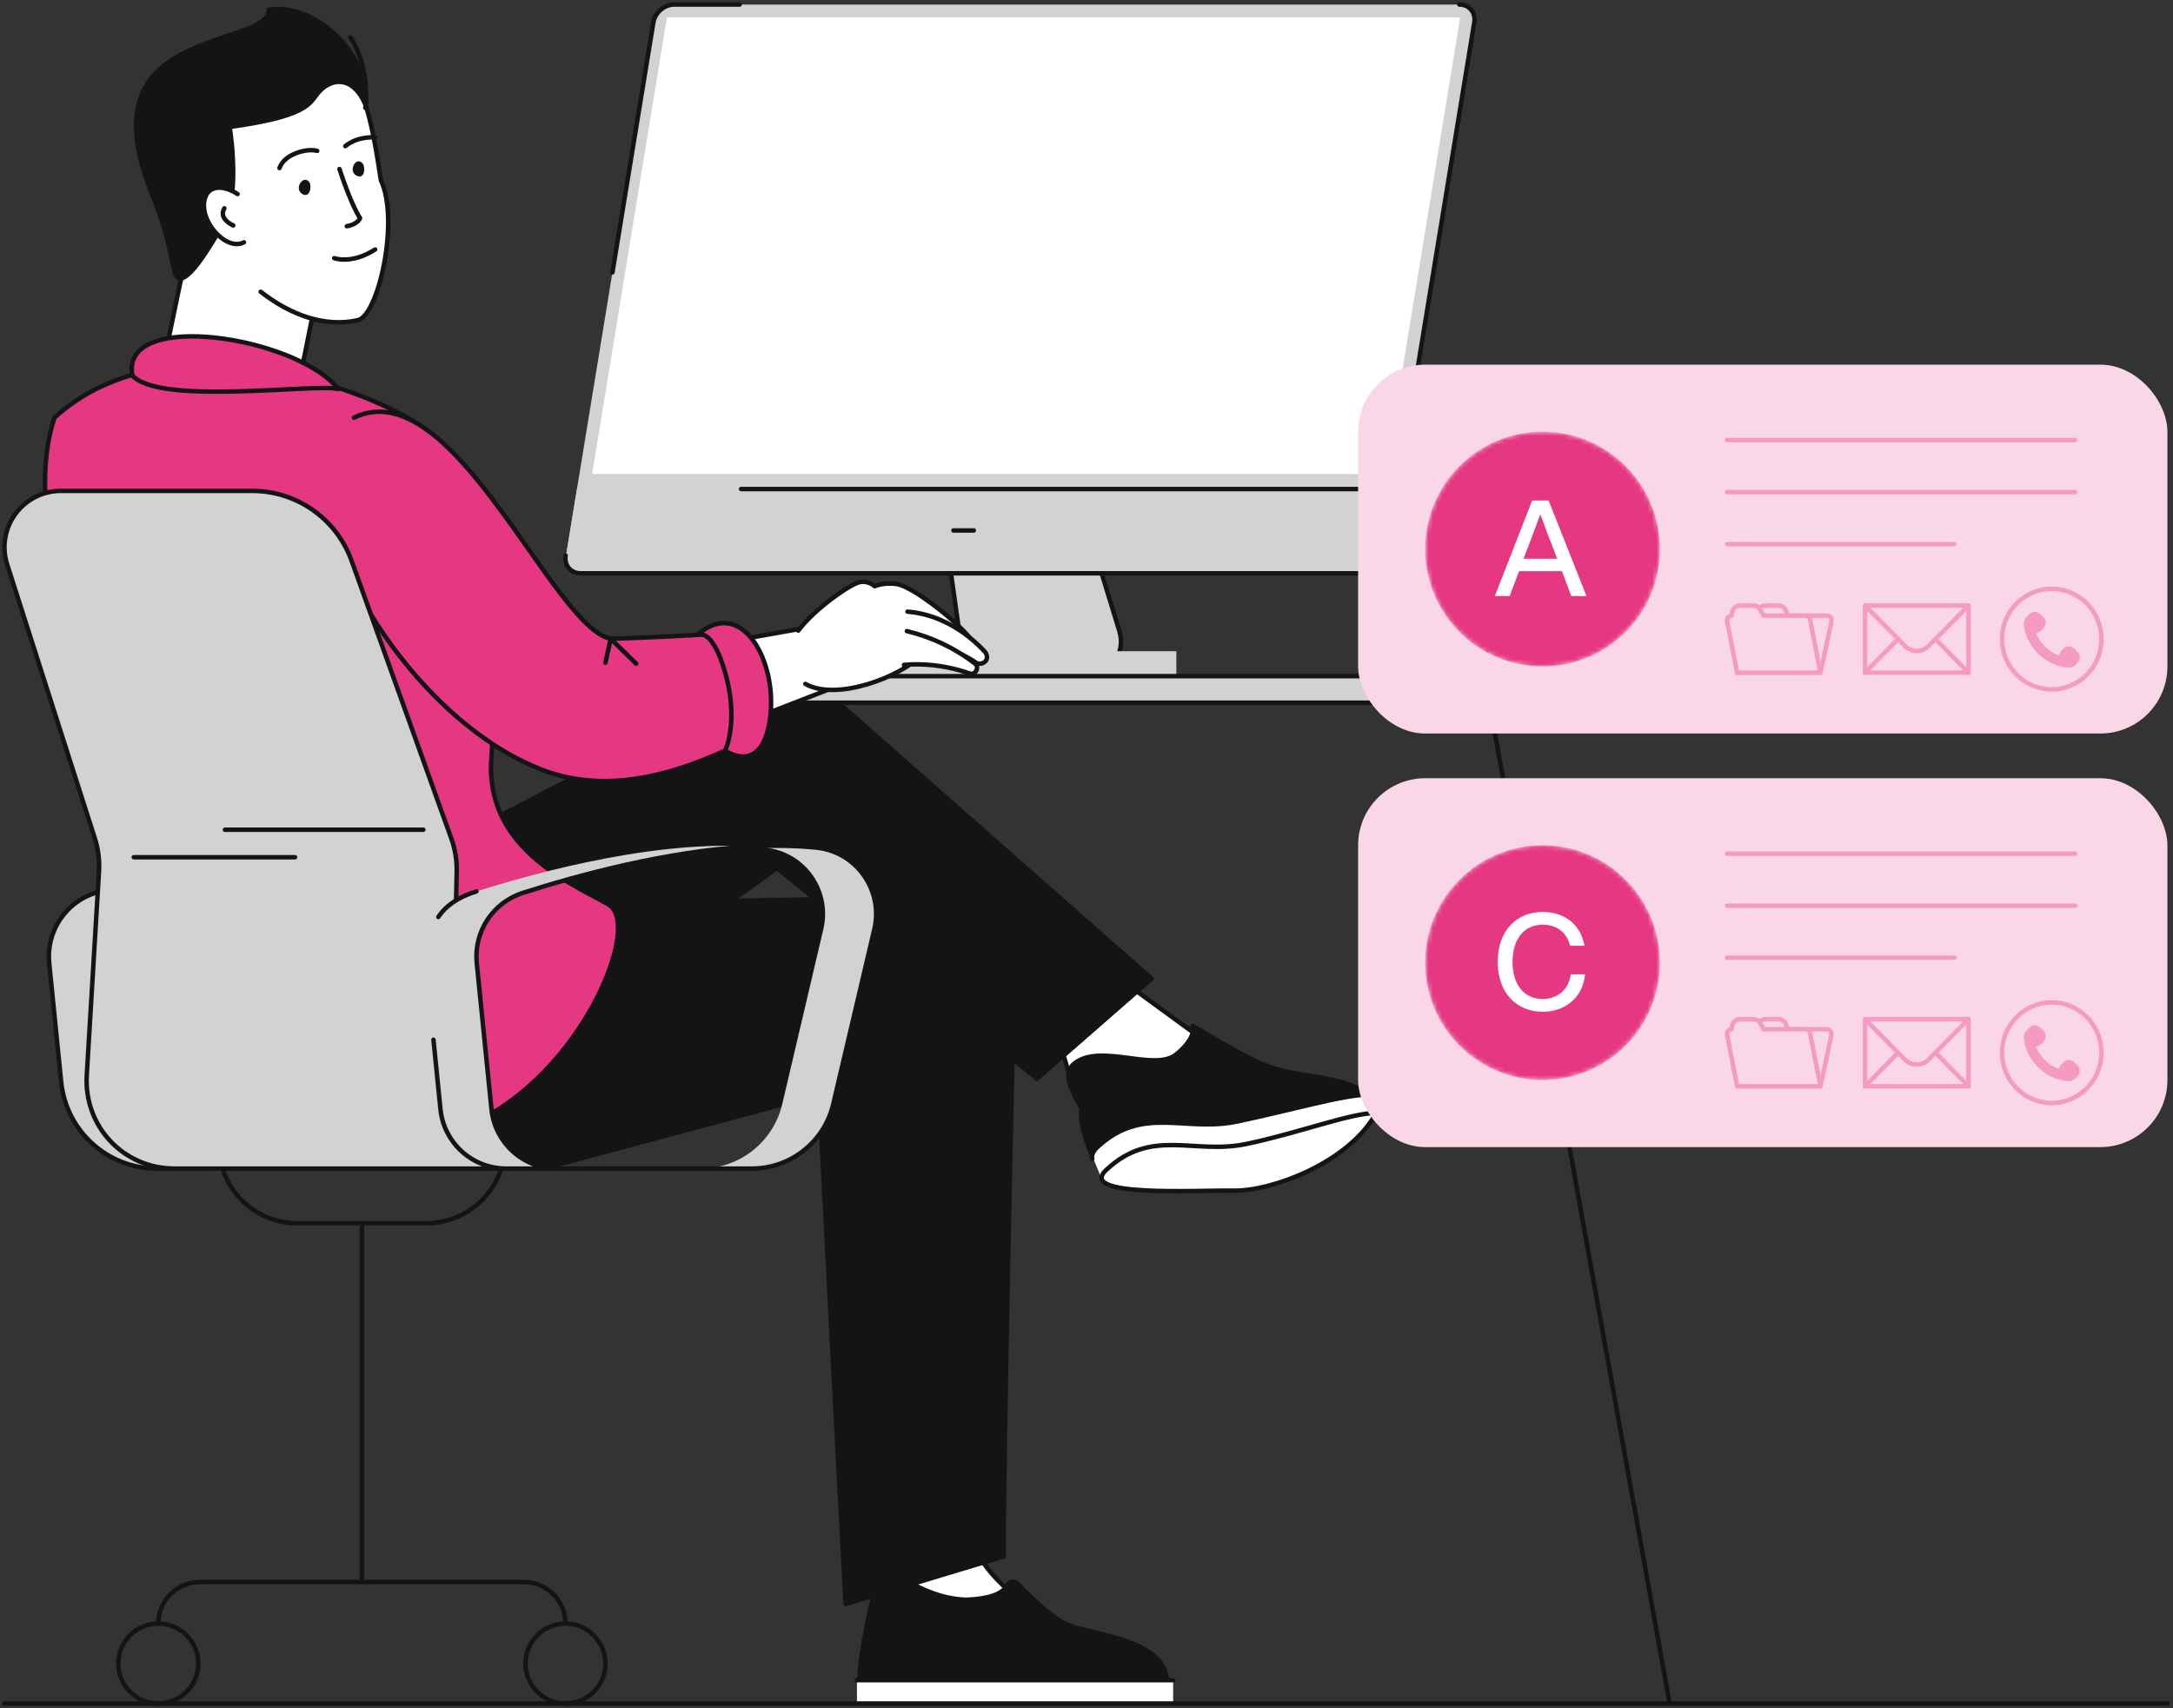 <svg width="486" height="382" viewBox="0 0 486 382" fill="none" xmlns="http://www.w3.org/2000/svg">
<rect x="0" y="0" width="486" height="382" fill="#333333" stroke="none"/>
<path d="M72.668 56.93L66.812 85.958C66.324 88.964 41.838 94.7 35.594 87.584C37.113 76.288 46.734 34.253 46.734 34.253C46.734 34.253 74.023 26.609 72.668 56.93Z" fill="white" stroke="#141414" stroke-linecap="round" stroke-linejoin="round"/>
<path d="M61.023 10.013C17.743 17.571 51.582 78.04 80.031 71.607C84.645 70.564 89.401 49.238 85.194 40.323C82.582 23.449 80.084 6.684 61.023 10.013Z" fill="white"/>
<path d="M83.899 55.803C78.585 59.203 74.75 57.738 74.75 57.738L83.899 55.803Z" fill="white"/>
<path d="M83.899 55.803C78.585 59.203 74.75 57.738 74.75 57.738" stroke="#141414" stroke-linecap="round" stroke-linejoin="round"/>
<path d="M58.301 65.244C64.953 70.459 72.672 73.271 80.031 71.607C84.644 70.564 89.4 49.238 85.193 40.323C82.581 23.449 80.083 6.684 61.022 10.013" stroke="#141414" stroke-linecap="round" stroke-linejoin="round"/>
<path d="M69.216 40.786C67.888 38.903 65.712 42.125 67.52 43.334C69.329 44.543 69.769 41.571 69.216 40.786Z" fill="#141414"/>
<path d="M81.097 36.54C79.543 34.838 77.788 38.308 79.734 39.281C81.68 40.253 81.743 37.249 81.097 36.54Z" fill="#141414"/>
<path d="M70.938 33.747C68.717 33.096 63.589 34.398 62.508 37.582" stroke="#141414" stroke-linecap="round" stroke-linejoin="round"/>
<path d="M75.92 37.807C78.696 46.238 80.525 48.779 80.525 48.779C80.525 48.779 80.116 50.15 77.566 50.595" stroke="#141414" stroke-linecap="round" stroke-linejoin="round"/>
<path d="M82.151 26.043C79.713 17.724 75.154 17.767 72.299 20.291C69.444 22.814 71.05 26.149 51.928 28.817C51.928 28.817 54.629 45.633 49.621 51.773C48.189 53.529 41.923 65.804 39.051 62.089C38.059 60.806 37.923 54.368 33.814 44.35C22.797 17.486 37.541 12.063 50.172 7.718C53.328 6.632 60.652 4.682 59.515 1.815C69.323 -0.565 84.562 11.11 82.151 26.043Z" fill="#141414"/>
<path d="M56.292 52.275C59.822 45.332 47.848 38.28 45.885 44.184C43.921 50.089 52.989 58.772 56.292 52.275Z" fill="white"/>
<path d="M52.17 50.421C52.17 50.421 48.757 48.996 50.185 46.585" stroke="#141414" stroke-linecap="round" stroke-linejoin="round"/>
<path d="M53.139 43.405C50.343 41.519 46.865 41.236 45.885 44.184C44.203 49.241 50.612 56.335 54.562 54.188" stroke="#141414" stroke-linecap="round" stroke-linejoin="round"/>
<path d="M78.379 8.341C82.965 15.474 81.699 24.103 81.699 24.103" stroke="#141414" stroke-linecap="round" stroke-linejoin="round"/>
<path d="M77.219 32.683C80.116 30.331 83.916 30.738 83.916 30.738" stroke="#141414" stroke-linecap="round" stroke-linejoin="round"/>
<path d="M83.927 261.357H40.413C32.822 261.357 26.465 255.608 25.704 248.055L22.415 215.414C21.709 208.405 25.994 201.852 32.703 199.702C48.096 194.769 76.085 187.284 98.401 189.573C107.331 190.49 113.39 199.098 111.337 207.836L102.155 246.915C100.167 255.376 92.618 261.357 83.927 261.357ZM90.745 246.915L99.927 207.836C101.992 199.05 95.849 190.467 86.868 189.561C64.581 187.312 36.679 194.772 21.311 199.696C14.595 201.848 10.299 208.399 11.005 215.414L13.68 241.957C14.789 252.972 24.061 261.357 35.132 261.357H72.517C81.208 261.357 88.757 255.376 90.745 246.915Z" fill="#D2D2D2" stroke="#141414" stroke-linecap="round" stroke-linejoin="round"/>
<path d="M80.938 273.57V353.592" stroke="#141414" stroke-linecap="round" stroke-linejoin="round"/>
<path d="M35.406 363.112C35.406 357.985 39.562 353.829 44.688 353.829H117.187C122.313 353.829 126.469 357.985 126.469 363.111" stroke="#141414" stroke-linecap="round" stroke-linejoin="round"/>
<path d="M35.404 380.983C40.345 380.983 44.35 376.984 44.35 372.051C44.35 367.117 40.345 363.118 35.404 363.118C30.464 363.118 26.459 367.117 26.459 372.051C26.459 376.984 30.464 380.983 35.404 380.983Z" stroke="#141414" stroke-linecap="round" stroke-linejoin="round"/>
<path d="M135.396 371.585C135.665 376.889 131.308 381.247 126.003 380.978C121.462 380.748 117.771 377.057 117.541 372.516C117.272 367.211 121.63 362.854 126.934 363.123C131.476 363.353 135.166 367.043 135.396 371.585Z" stroke="#141414" stroke-linecap="round" stroke-linejoin="round"/>
<path d="M112.11 261.356C109.867 268.417 103.234 273.57 95.455 273.57H66.42C58.642 273.57 52.008 268.417 49.766 261.356" stroke="#141414" stroke-linecap="round" stroke-linejoin="round"/>
<path d="M234.3 207.157L270.212 233.347C270.212 233.347 251.657 246.406 246.38 246.441C241.103 246.476 238.951 239.992 238.951 239.992C238.951 239.992 235.814 223.184 222.72 217.711C209.625 212.239 234.3 207.157 234.3 207.157Z" fill="white" stroke="#141414" stroke-linecap="round" stroke-linejoin="round"/>
<path d="M223.459 275.509C223.459 275.509 218.449 343.08 218.887 347.017C219.325 350.954 229.037 358.804 229.037 358.804C229.037 358.804 217.573 365.824 208.664 366.145C199.755 366.465 195.52 364.287 195.447 361.544C195.374 358.801 195.828 356.409 197.354 350.95C198.879 345.491 201.26 276.737 201.26 276.737L223.459 275.509Z" fill="white" stroke="#141414" stroke-linecap="round" stroke-linejoin="round"/>
<path d="M261.008 375.763C260.207 366.176 243.07 365.622 238.185 363.135C234.766 361.395 230.341 357.072 227.616 354.205C226.911 353.464 225.698 353.659 225.233 354.57C224.471 356.067 222.138 357.583 215.924 357.788C204.934 357.23 201.528 350.157 196.266 354.154C195.653 354.216 192.025 370.795 192.244 375.763H261.008Z" fill="#141414" stroke="#141414" stroke-linecap="round" stroke-linejoin="round"/>
<path d="M191.664 380.99H262.379V375.763H191.664V380.99Z" fill="white"/>
<path d="M262.379 375.763H191.664" stroke="#141414" stroke-linecap="round" stroke-linejoin="round"/>
<path d="M198.986 354.073C195.376 363.354 196.045 373.68 196.045 373.68" stroke="#141414" stroke-linecap="round" stroke-linejoin="round"/>
<path d="M104.972 244.373C125.428 228.813 173.795 194.128 173.795 194.128L231.925 241.224L257.509 218.884L186.041 155.9C180.902 151.479 173.361 150.351 166.985 153.679L165.364 154.525C165.364 154.525 111.585 182.599 83.943 197.028L104.972 244.373Z" fill="#141414"/>
<path d="M104.972 244.373C125.428 228.813 173.795 194.128 173.795 194.128L231.925 241.224L257.509 218.884L186.041 155.9C180.902 151.479 173.361 150.351 166.985 153.679L165.364 154.525C165.364 154.525 111.585 182.599 83.943 197.028L104.972 244.373Z" stroke="#141414" stroke-linecap="round" stroke-linejoin="round"/>
<path d="M224.522 348.069C224.163 335.985 226.856 217.351 226.856 217.351C226.849 217.156 226.837 216.89 226.824 216.694C226.179 207.199 217.959 200.025 208.464 200.67L206.398 200.81L111.578 202.227C109.853 202.356 109.806 207.557 108.075 208.033C93.689 211.994 62.718 221.157 66.679 235.542C70.64 249.928 122.185 261.155 122.185 261.155L183.213 244.789C183.213 244.789 188.356 344.827 189.134 358.741L224.522 348.069Z" fill="#141414" stroke="#141414" stroke-linecap="round" stroke-linejoin="round"/>
<path d="M266.728 229.466C281.018 237.705 283.078 239.121 291.833 240.409C300.587 241.696 304.507 243.245 305.665 244.79C306.824 246.335 275.483 253.412 265.698 253.54C255.914 253.669 244.404 258.785 244.404 258.785C244.404 258.785 241.237 252.124 241.881 247.876C239.821 244.142 237.269 240.069 240.464 237.705C246.382 233.328 258.36 239.765 263.123 235.774C267.887 231.783 266.728 229.466 266.728 229.466Z" fill="#141414" stroke="#141414" stroke-linecap="round" stroke-linejoin="round"/>
<path d="M306.264 244.79C300.599 244.79 288.355 248.391 276.64 250.837C264.924 253.283 255.526 247.104 245.355 256.631C244.434 257.493 244.164 258.203 244.403 258.785C244.403 258.785 246.152 263.126 246.407 263.631C246.663 264.135 255.45 258.134 258.878 258.093C262.306 258.053 276.502 259.263 279.567 257.791C282.632 256.319 303.764 250.431 305.276 249.987C306.789 249.544 307.795 248.906 307.795 248.906L306.264 244.79Z" fill="white"/>
<path d="M246.406 263.63C246.662 264.135 255.449 258.133 258.877 258.093C262.305 258.052 276.501 259.262 279.566 257.79C282.631 256.318 303.763 250.43 305.275 249.987C306.788 249.543 307.794 248.906 307.794 248.906" stroke="#141414" stroke-linecap="round" stroke-linejoin="round"/>
<path d="M306.265 244.79C300.6 244.79 288.357 248.391 276.641 250.837C264.925 253.283 255.527 247.104 245.357 256.631C244.436 257.493 244.058 258.569 244.297 259.151" stroke="#141414" stroke-linecap="round" stroke-linejoin="round"/>
<path d="M247.416 261.651C257.586 252.124 266.985 258.304 278.7 255.858C290.416 253.412 302.131 248.906 307.796 248.906C301.745 259.977 284.494 266.415 275.997 266.286C267.5 266.157 240.83 267.82 247.416 261.651Z" fill="white" stroke="#141414" stroke-linecap="round" stroke-linejoin="round"/>
<path d="M173.796 194.128L231.926 241.224L257.51 218.884L186.042 155.9C180.903 151.479 173.362 150.351 166.986 153.679L173.796 194.128Z" fill="#141414"/>
<path d="M173.796 194.128L231.926 241.224L257.51 218.884L186.042 155.9C180.903 151.479 173.362 150.351 166.986 153.679" stroke="#141414" stroke-linecap="round" stroke-linejoin="round"/>
<path d="M250.368 141.195C251.896 146.177 248.17 151.218 242.959 151.218H178.555L208.51 150.439C212.394 150.338 215.324 146.875 214.781 143.028L205.495 77.244H230.749L250.368 141.195Z" fill="#D2D2D2"/>
<path d="M250.368 141.195C251.896 146.177 248.17 151.218 242.959 151.218H178.555L208.51 150.439C212.394 150.338 215.324 146.875 214.781 143.028L205.495 77.244H230.749L250.368 141.195Z" stroke="#141414" stroke-linecap="round" stroke-linejoin="round"/>
<path d="M305.659 128.222H129.944C127.739 128.222 126.244 126.436 126.605 124.233L146.133 5.01C146.494 2.807 148.574 1.021 150.779 1.021H326.494C328.699 1.021 330.194 2.807 329.833 5.01L310.305 124.233C309.944 126.436 307.864 128.222 305.659 128.222Z" fill="#D2D2D2"/>
<path d="M136.975 60.916L146.132 5.01C146.493 2.807 148.573 1.021 150.778 1.021H165.425" stroke="#141414" stroke-linecap="round" stroke-linejoin="round"/>
<path d="M312.738 109.372C311.193 118.808 310.196 124.892 310.196 124.892C309.895 126.731 308.159 128.221 306.319 128.221H129.282C127.442 128.221 126.195 126.731 126.496 124.892C126.496 124.892 127.493 118.808 129.038 109.372H312.738Z" fill="#D2D2D2"/>
<path d="M132.43 106.017L149.154 3.91H326.575L309.851 106.017H132.43Z" fill="white"/>
<path d="M326.394 1.021C328.599 1.021 330.094 2.807 329.733 5.01L310.205 124.233C309.844 126.436 307.764 128.222 305.559 128.222H129.844C127.639 128.222 126.144 126.436 126.505 124.233" stroke="#141414" stroke-linecap="round" stroke-linejoin="round"/>
<path d="M165.742 109.372H308.759" stroke="#141414" stroke-linecap="round" stroke-linejoin="round"/>
<path d="M213.236 118.637H217.798" stroke="#141414" stroke-linecap="round" stroke-linejoin="round"/>
<path d="M263.088 145.65H142.283V151.218H263.088V145.65Z" fill="#D2D2D2"/>
<path d="M360.163 151.218H16.264V157.159H360.163V151.218Z" fill="#D2D2D2"/>
<path d="M23.496 151.218H350.528" stroke="#141414" stroke-linecap="round" stroke-linejoin="round"/>
<path d="M15.652 157.159H360.164" stroke="#141414" stroke-linecap="round" stroke-linejoin="round"/>
<path d="M12.185 93.407C38.196 69.717 84.406 87.762 95.142 96.009C105.879 104.257 111.605 149.206 109.91 169.188C108.215 189.171 126.739 197.113 136.004 202.228C145.268 207.344 124.626 253.066 91.462 254.8C62.326 256.324 39.828 221.823 33.455 194.027C27.082 166.231 2.847 121.765 12.185 93.407Z" fill="#E63782" stroke="#141414" stroke-linecap="round" stroke-linejoin="round"/>
<path d="M147.338 168.914C166.231 161.601 187.825 153.242 187.825 153.242C190.756 151.932 192.552 148.819 191.992 145.577C191.326 141.717 187.581 139.133 183.629 139.805C183.629 139.805 153.367 145.272 135.414 148.201L147.338 168.914Z" fill="white" stroke="#141414" stroke-linecap="round" stroke-linejoin="round"/>
<path d="M176.227 146.983C178.352 160.429 200.63 152.243 205.409 146.983C210.188 141.724 216.387 146.436 217.916 144.923C219.444 143.41 205.114 131.31 200.545 130.625C197.699 130.199 195.619 131.107 195.619 131.107C195.619 131.107 194.307 129.794 192.248 130.199C189.6 130.719 175.254 140.829 176.227 146.983Z" fill="white"/>
<path d="M180.121 152.959C187.262 156.987 201.676 151.092 205.41 146.983C210.189 141.724 216.388 146.436 217.916 144.923C219.445 143.41 205.114 131.31 200.546 130.625C197.7 130.199 195.62 131.107 195.62 131.107C195.62 131.107 194.307 129.794 192.248 130.199C190.359 130.57 182.519 135.821 178.531 141.034" stroke="#141414" stroke-linecap="round" stroke-linejoin="round"/>
<path d="M202.974 136.798C208.1 137.196 212.861 139.412 216.806 142.545C218.07 143.551 219.257 144.641 220.335 145.843C221.69 147.65 219.381 149.362 217.797 147.864C213.495 145.207 208.2 143.482 203.173 144.377C197.441 145.151 197.196 136.336 202.974 136.798Z" fill="white"/>
<path d="M202.975 136.798C208.101 137.196 212.862 139.412 216.807 142.545C218.071 143.551 219.258 144.641 220.336 145.843C221.691 147.65 219.382 149.362 217.798 147.864C213.496 145.207 208.201 143.482 203.174 144.377" stroke="#141414" stroke-linecap="round" stroke-linejoin="round"/>
<path d="M202.833 141.146C208.342 142.48 213.552 144.931 218.026 148.396C219.171 149.232 218.127 151.119 216.822 150.618C216.207 150.397 215.571 150.19 214.944 150.006C210.815 148.821 206.445 148.328 202.177 148.699C196.301 148.894 197.073 139.94 202.833 141.146Z" fill="white"/>
<path d="M202.835 141.147C208.343 142.481 213.553 144.931 218.027 148.397C219.172 149.232 218.128 151.12 216.823 150.618C216.208 150.398 215.572 150.19 214.945 150.007C210.816 148.821 206.447 148.329 202.178 148.7" stroke="#141414" stroke-linecap="round" stroke-linejoin="round"/>
<path d="M79.169 93.406C101.297 82.717 123.535 140.315 136.578 142.86C136.578 142.86 152.719 142.388 163.028 141.48C170.099 145.73 173.036 163.571 166.984 165.799C160.932 168.027 140.822 179.811 121.07 172.102C86.229 158.505 59.017 103.141 79.169 93.406Z" fill="#E63782"/>
<path d="M79.171 93.406C101.298 82.717 123.537 140.315 136.58 142.86C136.58 142.86 152.721 142.388 163.03 141.48C170.101 145.73 173.038 163.571 166.986 165.799C160.934 168.027 140.824 179.811 121.072 172.102C100.891 164.226 83.27 142.337 75.93 123.419" stroke="#141414" stroke-linecap="round" stroke-linejoin="round"/>
<path d="M39.071 261.356C27.588 261.356 18.716 251.919 19.406 240.439L22.141 194.906C22.291 192.402 21.982 189.909 21.227 187.551L1.61 126.26C-0.997 118.114 5.08 109.788 13.633 109.788H56.413C66.376 109.788 75.266 116.042 78.633 125.419L100.945 187.551C101.791 189.909 102.198 192.402 102.145 194.906L101.187 240.439C100.945 251.919 110.186 261.356 121.668 261.356H39.071Z" fill="#D2D2D2" stroke="#141414" stroke-linecap="round" stroke-linejoin="round"/>
<path d="M50.305 185.573H94.683" stroke="#141414" stroke-linecap="round" stroke-linejoin="round"/>
<path d="M29.92 191.719H65.987" stroke="#141414" stroke-linecap="round" stroke-linejoin="round"/>
<path d="M168.139 261.357H124.626C117.035 261.357 110.678 255.608 109.917 248.055L106.628 215.414C105.922 208.405 110.207 201.852 116.916 199.702C132.309 194.769 160.298 187.284 182.614 189.573C191.544 190.49 197.603 199.098 195.55 207.836L186.368 246.915C184.38 255.376 176.831 261.357 168.139 261.357ZM174.958 246.915L184.14 207.836C186.194 199.098 180.134 190.49 171.205 189.573C148.888 187.284 120.899 194.769 105.506 199.702C98.798 201.852 94.512 208.405 95.218 215.414L98.507 248.055C99.268 255.608 105.625 261.357 113.216 261.357H156.73C165.421 261.357 172.97 255.376 174.958 246.915Z" fill="#D2D2D2"/>
<path d="M96.945 232.545L98.508 248.054C99.269 255.607 105.626 261.356 113.217 261.356H124.627C117.036 261.356 110.679 255.607 109.918 248.054L106.629 215.414C105.923 208.405 110.208 201.851 116.917 199.701C129.077 195.804 149.097 190.316 167.972 189.311" stroke="#141414" stroke-linecap="round" stroke-linejoin="round"/>
<path d="M124.627 261.356H168.141C176.832 261.356 184.381 255.376 186.369 246.915L195.551 207.836C197.605 199.098 191.545 190.489 182.615 189.573C177.928 189.092 172.991 189.043 167.973 189.311C169.062 189.377 170.14 189.463 171.206 189.573" stroke="#141414" stroke-linecap="round" stroke-linejoin="round"/>
<path d="M98.033 205.086C100.555 201.27 105.101 199.823 106.553 199.368" stroke="#141414" stroke-linecap="round" stroke-linejoin="round"/>
<path d="M29.919 85.267C24.574 68.328 68.016 75.337 76.194 87.743C84.372 100.148 29.919 85.267 29.919 85.267Z" fill="#E63782"/>
<path d="M29.59 83.944C26.956 69.023 66.566 75.397 75.665 87.009C70.806 85.681 35.575 90.782 29.59 83.944Z" stroke="#141414" stroke-linecap="round" stroke-linejoin="round"/>
<path d="M155.932 141.996C166.01 133.216 174.047 148.135 172.199 160.903C170.351 173.671 162.179 167.876 162.179 167.876C162.179 167.876 165.277 161.509 162.264 150.701C159.251 139.893 155.932 141.996 155.932 141.996Z" fill="#E63782"/>
<path d="M155.932 141.996C166.01 133.216 174.047 148.135 172.199 160.903C170.351 173.671 162.179 167.876 162.179 167.876C162.179 167.876 165.277 161.509 162.264 150.701C159.251 139.893 155.932 141.996 155.932 141.996Z" stroke="#141414" stroke-linecap="round" stroke-linejoin="round"/>
<path d="M213.237 333.756L188.674 350.158L203.949 346.576" stroke="#141414" stroke-linecap="round" stroke-linejoin="round"/>
<path d="M238.239 217.094L228.149 232.167H220.746" stroke="#141414" stroke-linecap="round" stroke-linejoin="round"/>
<path d="M226.977 234.424L234.946 227.907" stroke="#141414" stroke-linecap="round" stroke-linejoin="round"/>
<path d="M1 380.99L484.75 380.99" stroke="#141414" stroke-linecap="round" stroke-linejoin="round"/>
<path d="M135.414 148.201L136.58 142.861L142.285 148.436" stroke="#141414" stroke-linecap="round" stroke-linejoin="round"/>
<path d="M333.109 157.159L373.425 380.99" stroke="#141414" stroke-linecap="round" stroke-linejoin="round"/>
<rect x="303.75" y="81.552" width="181" height="82.5" rx="15" fill="#FAD7E6"/>
<mask id="mask0_378_15490" style="mask-type:alpha" maskUnits="userSpaceOnUse" x="318" y="96" width="54" height="54">
<ellipse cx="345" cy="122.802" rx="26.25" ry="26.25" fill="#D9D9D9"/>
</mask>
<g mask="url(#mask0_378_15490)">
<ellipse cx="345" cy="122.802" rx="26.25" ry="26.25" fill="#E63782"/>
<path d="M351.43 133.302L349.33 127.752H339.73L337.66 133.302H334.33L342.67 111.942H346.36L354.82 133.302H351.43ZM340.75 124.962H348.28L347.83 123.792C346.96 121.602 345.58 118.002 344.5 115.032C343.42 118.002 342.04 121.602 341.2 123.792L340.75 124.962Z" fill="white"/>
</g>
<path d="M386.25 98.427H464.123" stroke="#F59BC3" stroke-linecap="round" stroke-linejoin="round"/>
<path d="M386.25 110.057H464.123" stroke="#F59BC3" stroke-linecap="round" stroke-linejoin="round"/>
<path d="M386.25 121.686H437.115" stroke="#F59BC3" stroke-linecap="round" stroke-linejoin="round"/>
<path d="M399.645 137.694L399.532 136.954C399.4 136.081 398.649 135.436 397.766 135.436H394.827C394.189 135.436 393.598 135.777 393.28 136.33L392.493 137.694H391.236L388.531 150.436H407.168L409.607 138.944C409.743 138.3 409.252 137.694 408.594 137.694H399.645Z" fill="#FAD7E6" stroke="#F59BC3" stroke-linecap="round" stroke-linejoin="round"/>
<path d="M394.437 137.694L393.685 136.35C393.369 135.785 392.772 135.436 392.126 135.436H389.177C388.305 135.436 387.56 136.066 387.415 136.926L387.286 137.694C386.634 137.694 386.144 138.289 386.27 138.928L388.522 150.436H407.158L404.828 138.531C404.733 138.045 404.307 137.694 403.812 137.694H394.437Z" fill="#FAD7E6" stroke="#F59BC3" stroke-linecap="round" stroke-linejoin="round"/>
<path d="M417.129 135.436V150.436L426.642 142.936L417.129 135.436Z" fill="#FAD7E6" stroke="#F59BC3" stroke-linecap="round" stroke-linejoin="round"/>
<path d="M440.259 135.436V150.436L430.746 142.936L440.259 135.436Z" fill="#FAD7E6" stroke="#F59BC3" stroke-linecap="round" stroke-linejoin="round"/>
<path d="M440.259 150.436H417.129L426.036 141.396C427.501 139.909 429.888 139.909 431.352 141.396L440.259 150.436Z" fill="#FAD7E6" stroke="#F59BC3" stroke-linecap="round" stroke-linejoin="round"/>
<path d="M417.129 135.436H440.259L431.352 144.477C429.888 145.963 427.501 145.963 426.036 144.477L417.129 135.436Z" fill="#FAD7E6" stroke="#F59BC3" stroke-linecap="round" stroke-linejoin="round"/>
<path d="M458.877 154.186C465.018 154.186 469.995 149.149 469.995 142.936C469.995 136.723 465.018 131.686 458.877 131.686C452.737 131.686 447.76 136.723 447.76 142.936C447.76 149.149 452.737 154.186 458.877 154.186Z" fill="#FAD7E6" stroke="#F59BC3" stroke-linecap="round" stroke-linejoin="round"/>
<path d="M453.836 137.36C454.17 137.005 454.64 136.808 455.126 136.82C455.552 136.831 455.957 137.001 456.267 137.299L456.99 137.995C457.323 138.316 457.512 138.748 457.523 139.213C457.535 139.677 457.367 140.119 457.05 140.456L456.6 140.934L456.599 140.935C456.383 141.165 456.11 141.33 455.809 141.414L455.675 141.451C455.59 141.474 455.52 141.534 455.483 141.614C455.447 141.695 455.447 141.788 455.484 141.868L455.542 141.996C456.464 143.994 458.076 145.569 460.081 146.43L460.195 146.479C460.27 146.511 460.355 146.51 460.43 146.477C460.504 146.444 460.562 146.382 460.59 146.304L460.632 146.187C460.714 145.961 460.838 145.758 461.002 145.584L461.453 145.105C461.788 144.749 462.258 144.552 462.743 144.565C463.169 144.576 463.574 144.746 463.884 145.044L464.607 145.74C465.294 146.401 465.321 147.505 464.667 148.2L464.216 148.68C464.093 148.811 463.949 148.923 463.78 149.016C463.353 149.266 462.8 149.367 462.221 149.299C457.386 148.735 453.453 144.948 452.657 140.089C452.488 139.071 452.871 138.335 453.17 138.09C453.18 138.082 453.189 138.073 453.198 138.064L453.219 138.042C453.228 138.032 453.236 138.022 453.244 138.012C453.287 137.951 453.335 137.893 453.385 137.84L453.836 137.36Z" fill="#F59BC3"/>
<rect x="303.75" y="174.052" width="181" height="82.5" rx="15" fill="#FAD7E6"/>
<mask id="mask1_378_15490" style="mask-type:alpha" maskUnits="userSpaceOnUse" x="318" y="189" width="54" height="53">
<ellipse cx="345" cy="215.302" rx="26.25" ry="26.25" fill="#D9D9D9"/>
</mask>
<g mask="url(#mask1_378_15490)">
<ellipse cx="345" cy="215.302" rx="26.25" ry="26.25" fill="#E63782"/>
<path d="M345.04 226.282C339.16 226.282 334.96 222.022 334.96 215.122C334.96 208.222 339.13 203.962 345.04 203.962C349.48 203.962 353.38 206.302 354.4 211.522H351.16C350.29 208.132 347.8 206.812 345.04 206.812C340.96 206.812 338.29 209.902 338.29 215.122C338.29 220.342 340.96 223.432 345.04 223.432C347.95 223.432 350.8 221.692 351.31 217.912H354.52C353.92 223.522 349.66 226.282 345.04 226.282Z" fill="white"/>
</g>
<path d="M386.25 190.927H464.123" stroke="#F59BC3" stroke-linecap="round" stroke-linejoin="round"/>
<path d="M386.25 202.557H464.123" stroke="#F59BC3" stroke-linecap="round" stroke-linejoin="round"/>
<path d="M386.25 214.186H437.115" stroke="#F59BC3" stroke-linecap="round" stroke-linejoin="round"/>
<path d="M399.645 230.194L399.532 229.454C399.4 228.581 398.649 227.936 397.766 227.936H394.827C394.189 227.936 393.598 228.277 393.28 228.83L392.493 230.194H391.236L388.531 242.936H407.168L409.607 231.444C409.743 230.8 409.252 230.194 408.594 230.194H399.645Z" fill="#FAD7E6" stroke="#F59BC3" stroke-linecap="round" stroke-linejoin="round"/>
<path d="M394.437 230.194L393.685 228.85C393.369 228.285 392.772 227.936 392.126 227.936H389.177C388.305 227.936 387.56 228.566 387.415 229.426L387.286 230.194C386.634 230.194 386.144 230.789 386.27 231.428L388.522 242.936H407.158L404.828 231.031C404.733 230.545 404.307 230.194 403.812 230.194H394.437Z" fill="#FAD7E6" stroke="#F59BC3" stroke-linecap="round" stroke-linejoin="round"/>
<path d="M417.129 227.936V242.936L426.642 235.436L417.129 227.936Z" fill="#FAD7E6" stroke="#F59BC3" stroke-linecap="round" stroke-linejoin="round"/>
<path d="M440.259 227.936V242.936L430.746 235.436L440.259 227.936Z" fill="#FAD7E6" stroke="#F59BC3" stroke-linecap="round" stroke-linejoin="round"/>
<path d="M440.259 242.936H417.129L426.036 233.896C427.501 232.409 429.888 232.409 431.352 233.896L440.259 242.936Z" fill="#FAD7E6" stroke="#F59BC3" stroke-linecap="round" stroke-linejoin="round"/>
<path d="M417.129 227.936H440.259L431.352 236.977C429.888 238.463 427.501 238.463 426.036 236.977L417.129 227.936Z" fill="#FAD7E6" stroke="#F59BC3" stroke-linecap="round" stroke-linejoin="round"/>
<path d="M458.877 246.686C465.018 246.686 469.995 241.649 469.995 235.436C469.995 229.223 465.018 224.186 458.877 224.186C452.737 224.186 447.76 229.223 447.76 235.436C447.76 241.649 452.737 246.686 458.877 246.686Z" fill="#FAD7E6" stroke="#F59BC3" stroke-linecap="round" stroke-linejoin="round"/>
<path d="M453.836 229.86C454.17 229.505 454.64 229.308 455.126 229.32C455.552 229.331 455.957 229.501 456.267 229.799L456.99 230.495C457.323 230.816 457.512 231.248 457.523 231.713C457.535 232.177 457.367 232.619 457.05 232.956L456.6 233.434L456.599 233.435C456.383 233.665 456.11 233.83 455.809 233.914L455.675 233.951C455.59 233.974 455.52 234.034 455.483 234.114C455.447 234.195 455.447 234.288 455.484 234.368L455.542 234.496C456.464 236.494 458.076 238.069 460.081 238.93L460.195 238.979C460.27 239.011 460.355 239.01 460.43 238.977C460.504 238.944 460.562 238.882 460.59 238.804L460.632 238.687C460.714 238.461 460.838 238.258 461.002 238.084L461.453 237.605C461.788 237.249 462.258 237.052 462.743 237.065C463.169 237.076 463.574 237.246 463.884 237.544L464.607 238.24C465.294 238.901 465.321 240.005 464.667 240.7L464.216 241.18C464.093 241.311 463.949 241.423 463.78 241.516C463.353 241.766 462.8 241.867 462.221 241.799C457.386 241.235 453.453 237.448 452.657 232.589C452.488 231.571 452.871 230.835 453.17 230.59C453.18 230.582 453.189 230.573 453.198 230.564L453.219 230.542C453.228 230.532 453.236 230.522 453.244 230.512C453.287 230.451 453.335 230.393 453.385 230.34L453.836 229.86Z" fill="#F59BC3"/>
</svg>
